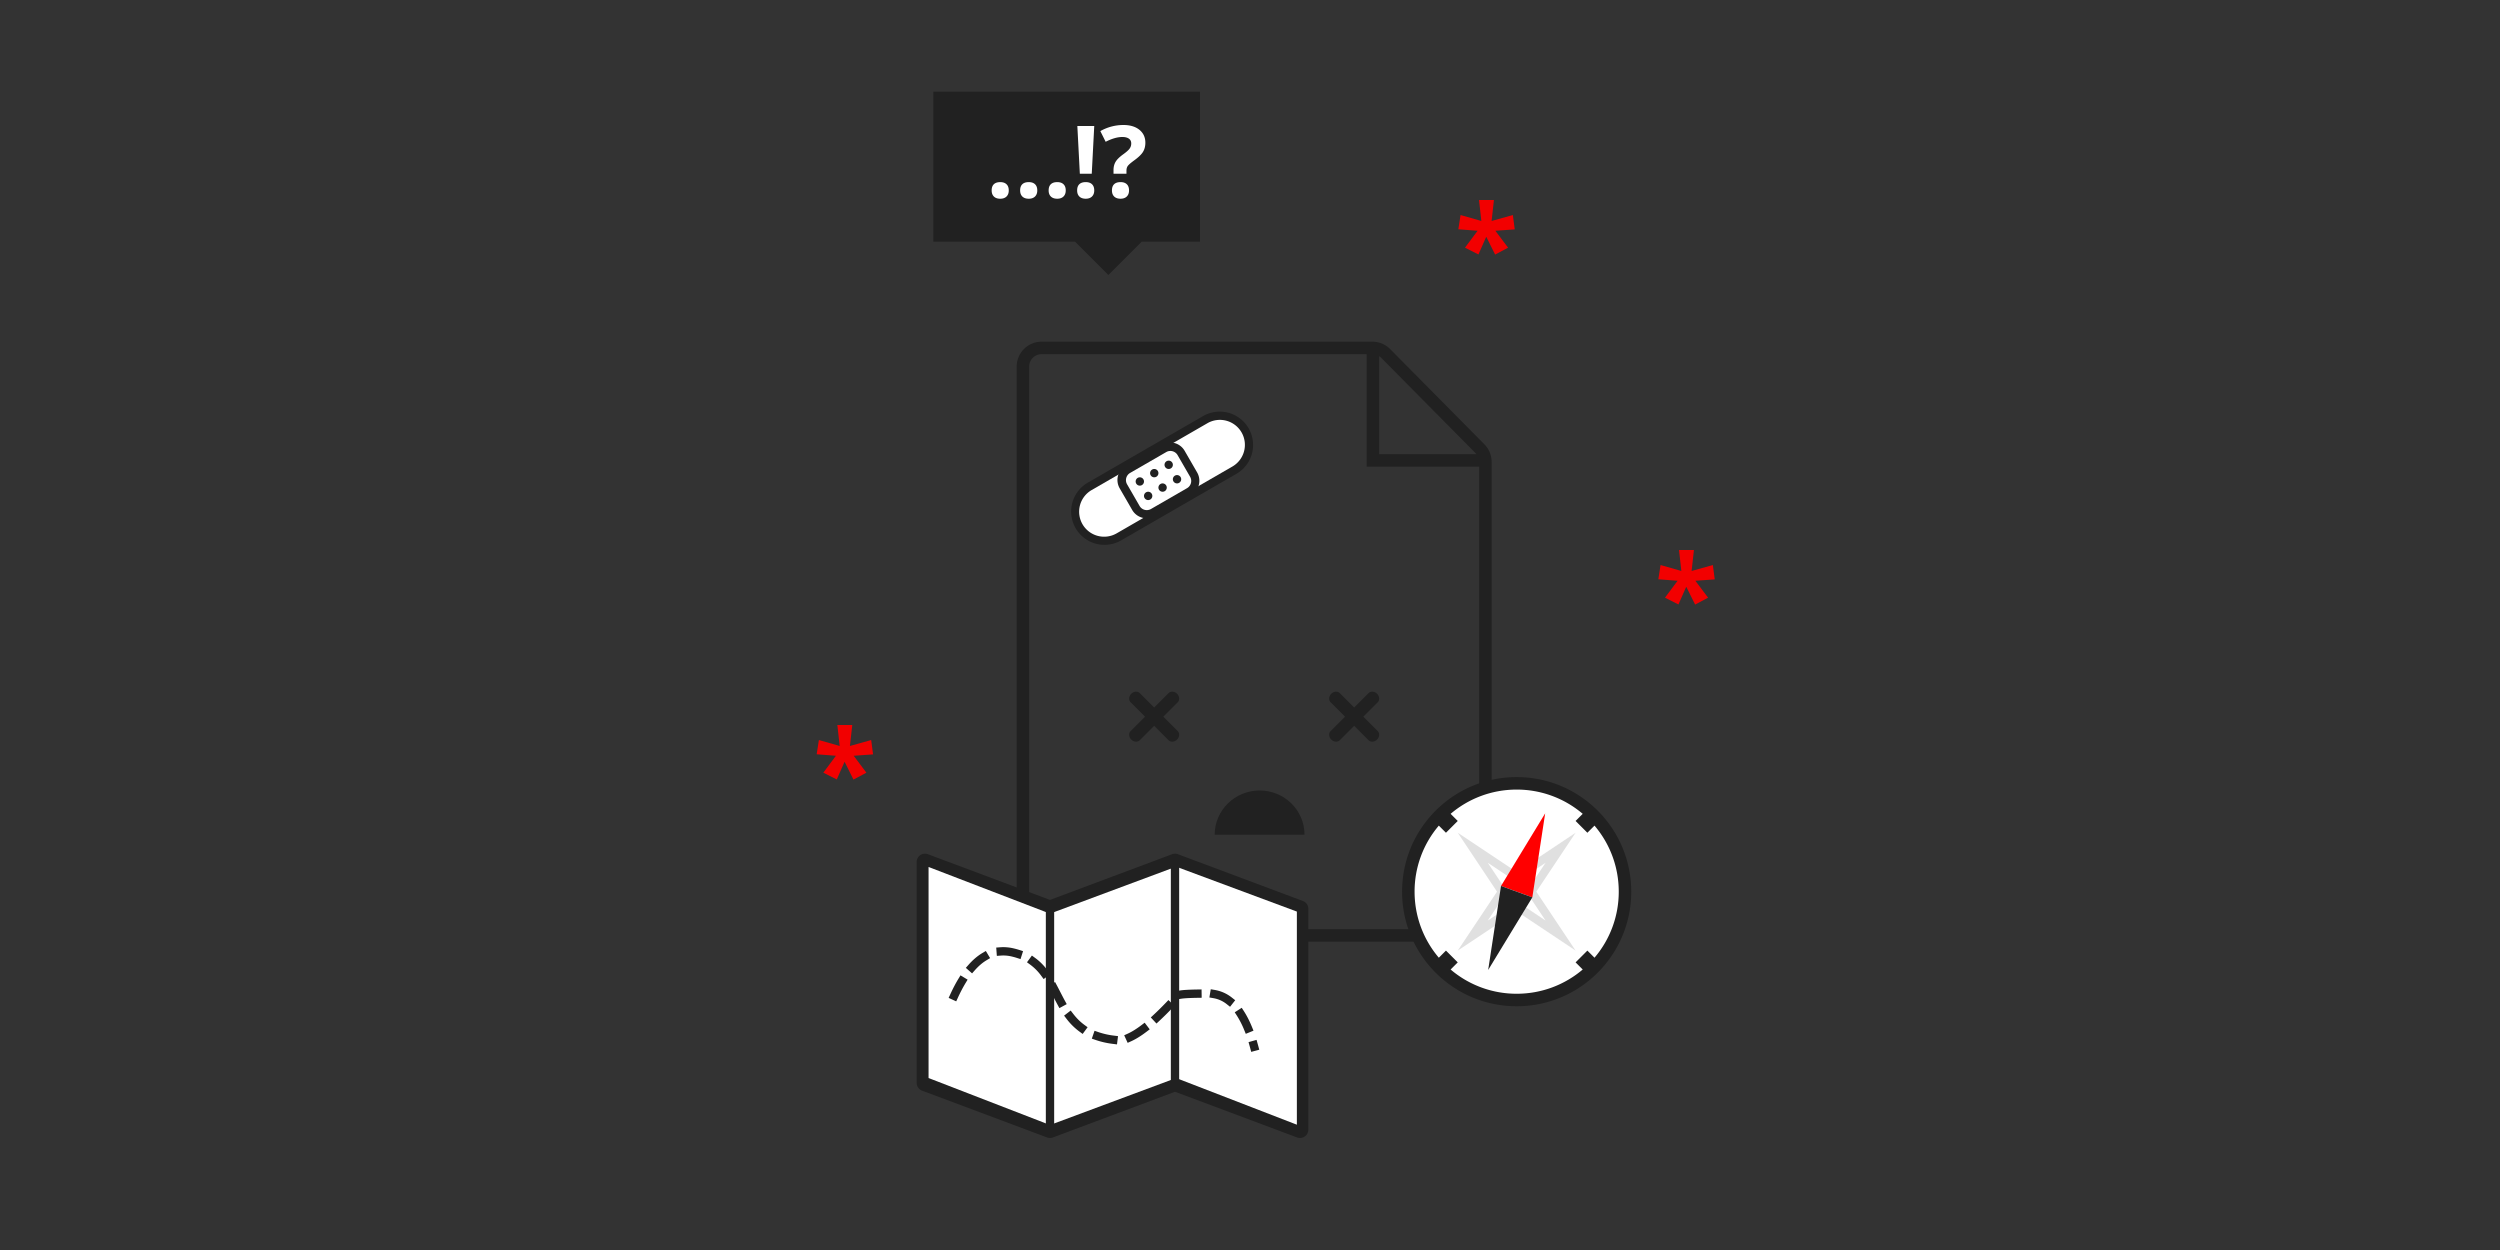 <svg xmlns="http://www.w3.org/2000/svg" width="300" height="150" viewBox="0 0 300 150"><rect x="0" y="0" width="300" height="150" fill="#333333" stroke="none"/><path fill="#212121" d="M177.5 55.433V56H164V42.5h.686H125a1.5 1.5 0 0 0-1.5 1.5v66a1.5 1.5 0 0 0 1.5 1.5h51a1.5 1.5 0 0 0 1.5-1.5zm-.326-.933a2 2 0 0 0-.108-.122l-11.314-11.433a1.5 1.5 0 0 0-.252-.205V54.5zM125 41h39.686a3 3 0 0 1 2.132.89l11.314 11.433a3 3 0 0 1 .868 2.11V110a3 3 0 0 1-3 3h-51a3 3 0 0 1-3-3V44a3 3 0 0 1 3-3m13.5 43.9 1.725-1.724c.261-.262.72-.228 1.023.076.304.303.338.762.076 1.023L139.599 86l1.725 1.725c.262.261.228.72-.076 1.023-.303.304-.762.338-1.023.076l-1.725-1.725-1.725 1.725c-.261.262-.72.228-1.023-.076-.304-.303-.338-.762-.076-1.023L137.401 86l-1.725-1.725c-.262-.261-.228-.72.076-1.023.303-.304.762-.338 1.023-.076zm24 0 1.725-1.724c.261-.262.72-.228 1.023.076.304.303.338.762.076 1.023L163.599 86l1.725 1.725c.262.261.228.72-.076 1.023-.303.304-.762.338-1.023.076l-1.725-1.725-1.725 1.725c-.261.262-.72.228-1.023-.076-.304-.303-.338-.762-.076-1.023L161.401 86l-1.725-1.725c-.262-.261-.228-.72.076-1.023.303-.304.762-.338 1.023-.076zM137 29l-4 4-4-4h-17V11h32v18z"/><path fill="#F20000" d="m179.272 24-.28 2.516 2.55-.711.226 1.722-2.325.164 1.525 2.031-1.552.827-1.066-2.14-.937 2.126-1.613-.813 1.511-2.031-2.311-.177.267-1.709 2.495.711-.281-2.516zm24 42-.28 2.516 2.55-.711.226 1.722-2.325.164 1.525 2.031-1.552.827-1.066-2.14-.937 2.126-1.613-.813 1.511-2.031-2.311-.177.267-1.709 2.495.711-.281-2.516zm-101 21-.28 2.516 2.55-.711.226 1.722-2.325.164 1.525 2.031-1.552.827-1.066-2.14-.937 2.126-1.613-.813 1.511-2.031L98 90.514l.267-1.709 2.495.711-.281-2.516z"/><path fill="#FFF" d="M119 22.852q0-.493.264-.745.263-.252.767-.252.486 0 .753.258t.267.739q0 .462-.27.73-.27.266-.75.266-.492 0-.761-.261-.27-.261-.27-.735m3.416 0q0-.493.264-.745.263-.252.773-.252.486 0 .753.258t.267.739q0 .462-.27.73-.27.266-.75.266-.498 0-.767-.261-.27-.261-.27-.735m3.422 0q0-.493.264-.745.263-.252.767-.252.486 0 .753.258t.267.739q0 .462-.27.73-.27.266-.75.266-.492 0-.762-.261t-.27-.735m5.174-2.004h-1.43l-.299-5.725h2.028zm-1.752 2.004q0-.493.263-.745.264-.252.768-.252.486 0 .753.258t.267.739q0 .462-.27.73-.27.266-.75.266-.492 0-.762-.261t-.27-.735m4.365-2.004v-.434q0-.562.24-.978.24-.417.88-.885.615-.44.81-.715.198-.276.197-.615 0-.382-.281-.58-.282-.2-.785-.2-.879 0-2.004.575l-.639-1.284a5.6 5.6 0 0 1 2.771-.732q1.208 0 1.92.58.711.58.711 1.547 0 .644-.293 1.113-.292.469-1.113 1.055-.562.416-.712.633-.15.216-.15.568v.352zm-.187 2.004q0-.493.263-.745.264-.252.768-.252.486 0 .753.258.266.258.266.739 0 .462-.27.73-.269.266-.75.266-.49 0-.761-.261-.27-.261-.27-.735"/><path fill="#212121" d="M140.628 102.514a1 1 0 0 1 .372-.072h.008q.193.002.364.072l14.979 5.607a1 1 0 0 1 .649.936v26.5a1 1 0 0 1-1.35.937L141 131.011l-14.628 5.475a1 1 0 0 1-.365.072H126a1 1 0 0 1-.372-.072l-14.979-5.607a1 1 0 0 1-.649-.936v-26.5a1 1 0 0 1 1.35-.937l14.65 5.483z"/><path fill="#FFF" d="m126.355 109.504 14.431-5.374a1 1 0 0 1 .698 0l14.14 5.259v25.575L141.49 129.5a1 1 0 0 0-.71-.004l-14.423 5.372a1 1 0 0 1-.71-.005l-14.22-5.5v-25.327l14.22 5.465a1 1 0 0 0 .709.003"/><path fill="#212121" d="m114.954 119.709-.208.454-.91-.417.21-.455q.459-1 .954-1.82l.258-.429.857.517-.259.428q-.464.772-.902 1.722m2.026-3.279-.33.375-.75-.663.331-.374q.778-.88 1.64-1.396l.43-.256.512.858-.429.257q-.723.431-1.404 1.2m3.14-1.762-.499.036-.073-.997.5-.037q.695-.05 1.433.1c.323.072.568.137.812.215l.476.153-.305.952-.476-.153a8 8 0 0 0-.716-.188 4.2 4.2 0 0 0-1.152-.081m3.52 1.1-.402-.296.59-.806.404.295c.57.418 1.06.922 1.511 1.528l.299.401-.803.597-.298-.402a6.1 6.1 0 0 0-1.3-1.317m2.321 2.987-.234-.442.883-.469.235.442c.105.199.2.381.364.702l.124.24c.181.353.305.59.434.827l.24.439-.879.478-.24-.44a39 39 0 0 1-.444-.846l-.124-.241a54 54 0 0 0-.359-.69m2.033 3.517-.305-.396.792-.611.305.396c.398.516.829.948 1.321 1.31l.403.295-.592.806-.403-.296a7.6 7.6 0 0 1-1.521-1.504m3.496 2.528-.473-.163.327-.945.473.163a9 9 0 0 0 1.85.417l.495.062-.124.993-.496-.063a10 10 0 0 1-2.052-.464m4.282.134-.454.207-.416-.91.455-.207q.713-.325 1.604-1l.398-.302.605.797-.399.302q-.97.736-1.793 1.113m3.37-2.45-.367.34-.68-.733.366-.34q.667-.62 1.403-1.385l.346-.36.721.692-.346.36q-.755.787-1.444 1.426m2.63-2.642-.494.075-.15-.988.494-.076c.398-.06 1.08-.098 2.064-.114l.5-.009.016 1-.5.008c-.94.016-1.588.052-1.93.104m3.845-.062-.493-.084.168-.986.493.084a4.5 4.5 0 0 1 2.048.923l.393.31-.619.785-.393-.31a3.5 3.5 0 0 0-1.597-.722m2.82 2.116-.27-.42.84-.542.271.42q.52.81.951 1.863l.19.463-.926.379-.19-.463a10.5 10.5 0 0 0-.866-1.7m1.522 3.64-.135-.482.963-.27.135.482.06.215.13.483-.966.26-.13-.483z"/><path fill="#212121" d="M125.5 109h1v27h-1zm15-6h1v27h-1zm5.26-2.829c.002-2.933 2.417-5.312 5.395-5.313 2.977-.002 5.39 2.374 5.387 5.306z"/><circle cx="182" cy="107" r="13" fill="#FFF"/><path fill="#212121" d="M174.074 116.34a12.2 12.2 0 0 0 7.926 2.91c3.023 0 5.79-1.095 7.926-2.91l-.855-.855 1.414-1.414.855.855a12.2 12.2 0 0 0 2.91-7.926c0-3.023-1.095-5.79-2.91-7.926l-.855.855-1.414-1.414.855-.855A12.2 12.2 0 0 0 182 94.75c-3.023 0-5.79 1.095-7.926 2.91l.855.855-1.414 1.414-.855-.855a12.2 12.2 0 0 0-2.91 7.926c0 3.023 1.095 5.79 2.91 7.926l.855-.855 1.414 1.414zm7.926 4.41c-7.594 0-13.75-6.156-13.75-13.75s6.156-13.75 13.75-13.75 13.75 6.156 13.75 13.75-6.156 13.75-13.75 13.75"/><path fill="#E0E0E0" d="m182 108.155 3.466 2.31-2.31-3.465 2.31-3.466-3.466 2.31-3.466-2.31 2.31 3.466-2.31 3.466zm0 1.202-7.071 4.714 4.714-7.071-4.714-7.071 7.071 4.714 7.071-4.714-4.714 7.071 4.714 7.071z"/><path fill="red" d="m185.42 97.603-1.541 10.081-3.758-1.368z"/><path fill="#212121" d="m178.58 116.397 1.541-10.081 3.758 1.368zM130.514 57.93l13.856-8a4 4 0 0 1 4 6.929l-13.856 8a4 4 0 0 1-4-6.928"/><path fill="#FFF" d="M144.87 50.797a3 3 0 1 1 3 5.196l-13.856 8a3 3 0 1 1-3-5.196z"/><path fill="#212121" d="m135.094 55.864 4.33-2.5a2 2 0 0 1 2.732.732l1.5 2.598a2 2 0 0 1-.732 2.732l-4.33 2.5a2 2 0 0 1-2.732-.732l-1.5-2.598a2 2 0 0 1 .732-2.732"/><path fill="#FFF" d="m135.616 56.75 4.33-2.5a1 1 0 0 1 1.366.366l1.5 2.598a1 1 0 0 1-.366 1.366l-4.33 2.5a1 1 0 0 1-1.366-.366l-1.5-2.598a1 1 0 0 1 .366-1.366"/><path fill="#212121" d="M136.527 57.346a.5.5 0 1 1 .5.866.5.5 0 0 1-.5-.866m1.732-1a.5.5 0 1 1 .5.866.5.5 0 0 1-.5-.866m1.732-1a.5.5 0 1 1 .5.866.5.5 0 0 1-.5-.866m1 1.732a.5.5 0 1 1 .5.866.5.5 0 0 1-.5-.866m-1.732 1a.5.5 0 1 1 .5.866.5.5 0 0 1-.5-.866m-1.732 1a.5.5 0 1 1 .5.866.5.5 0 0 1-.5-.866"/></svg>